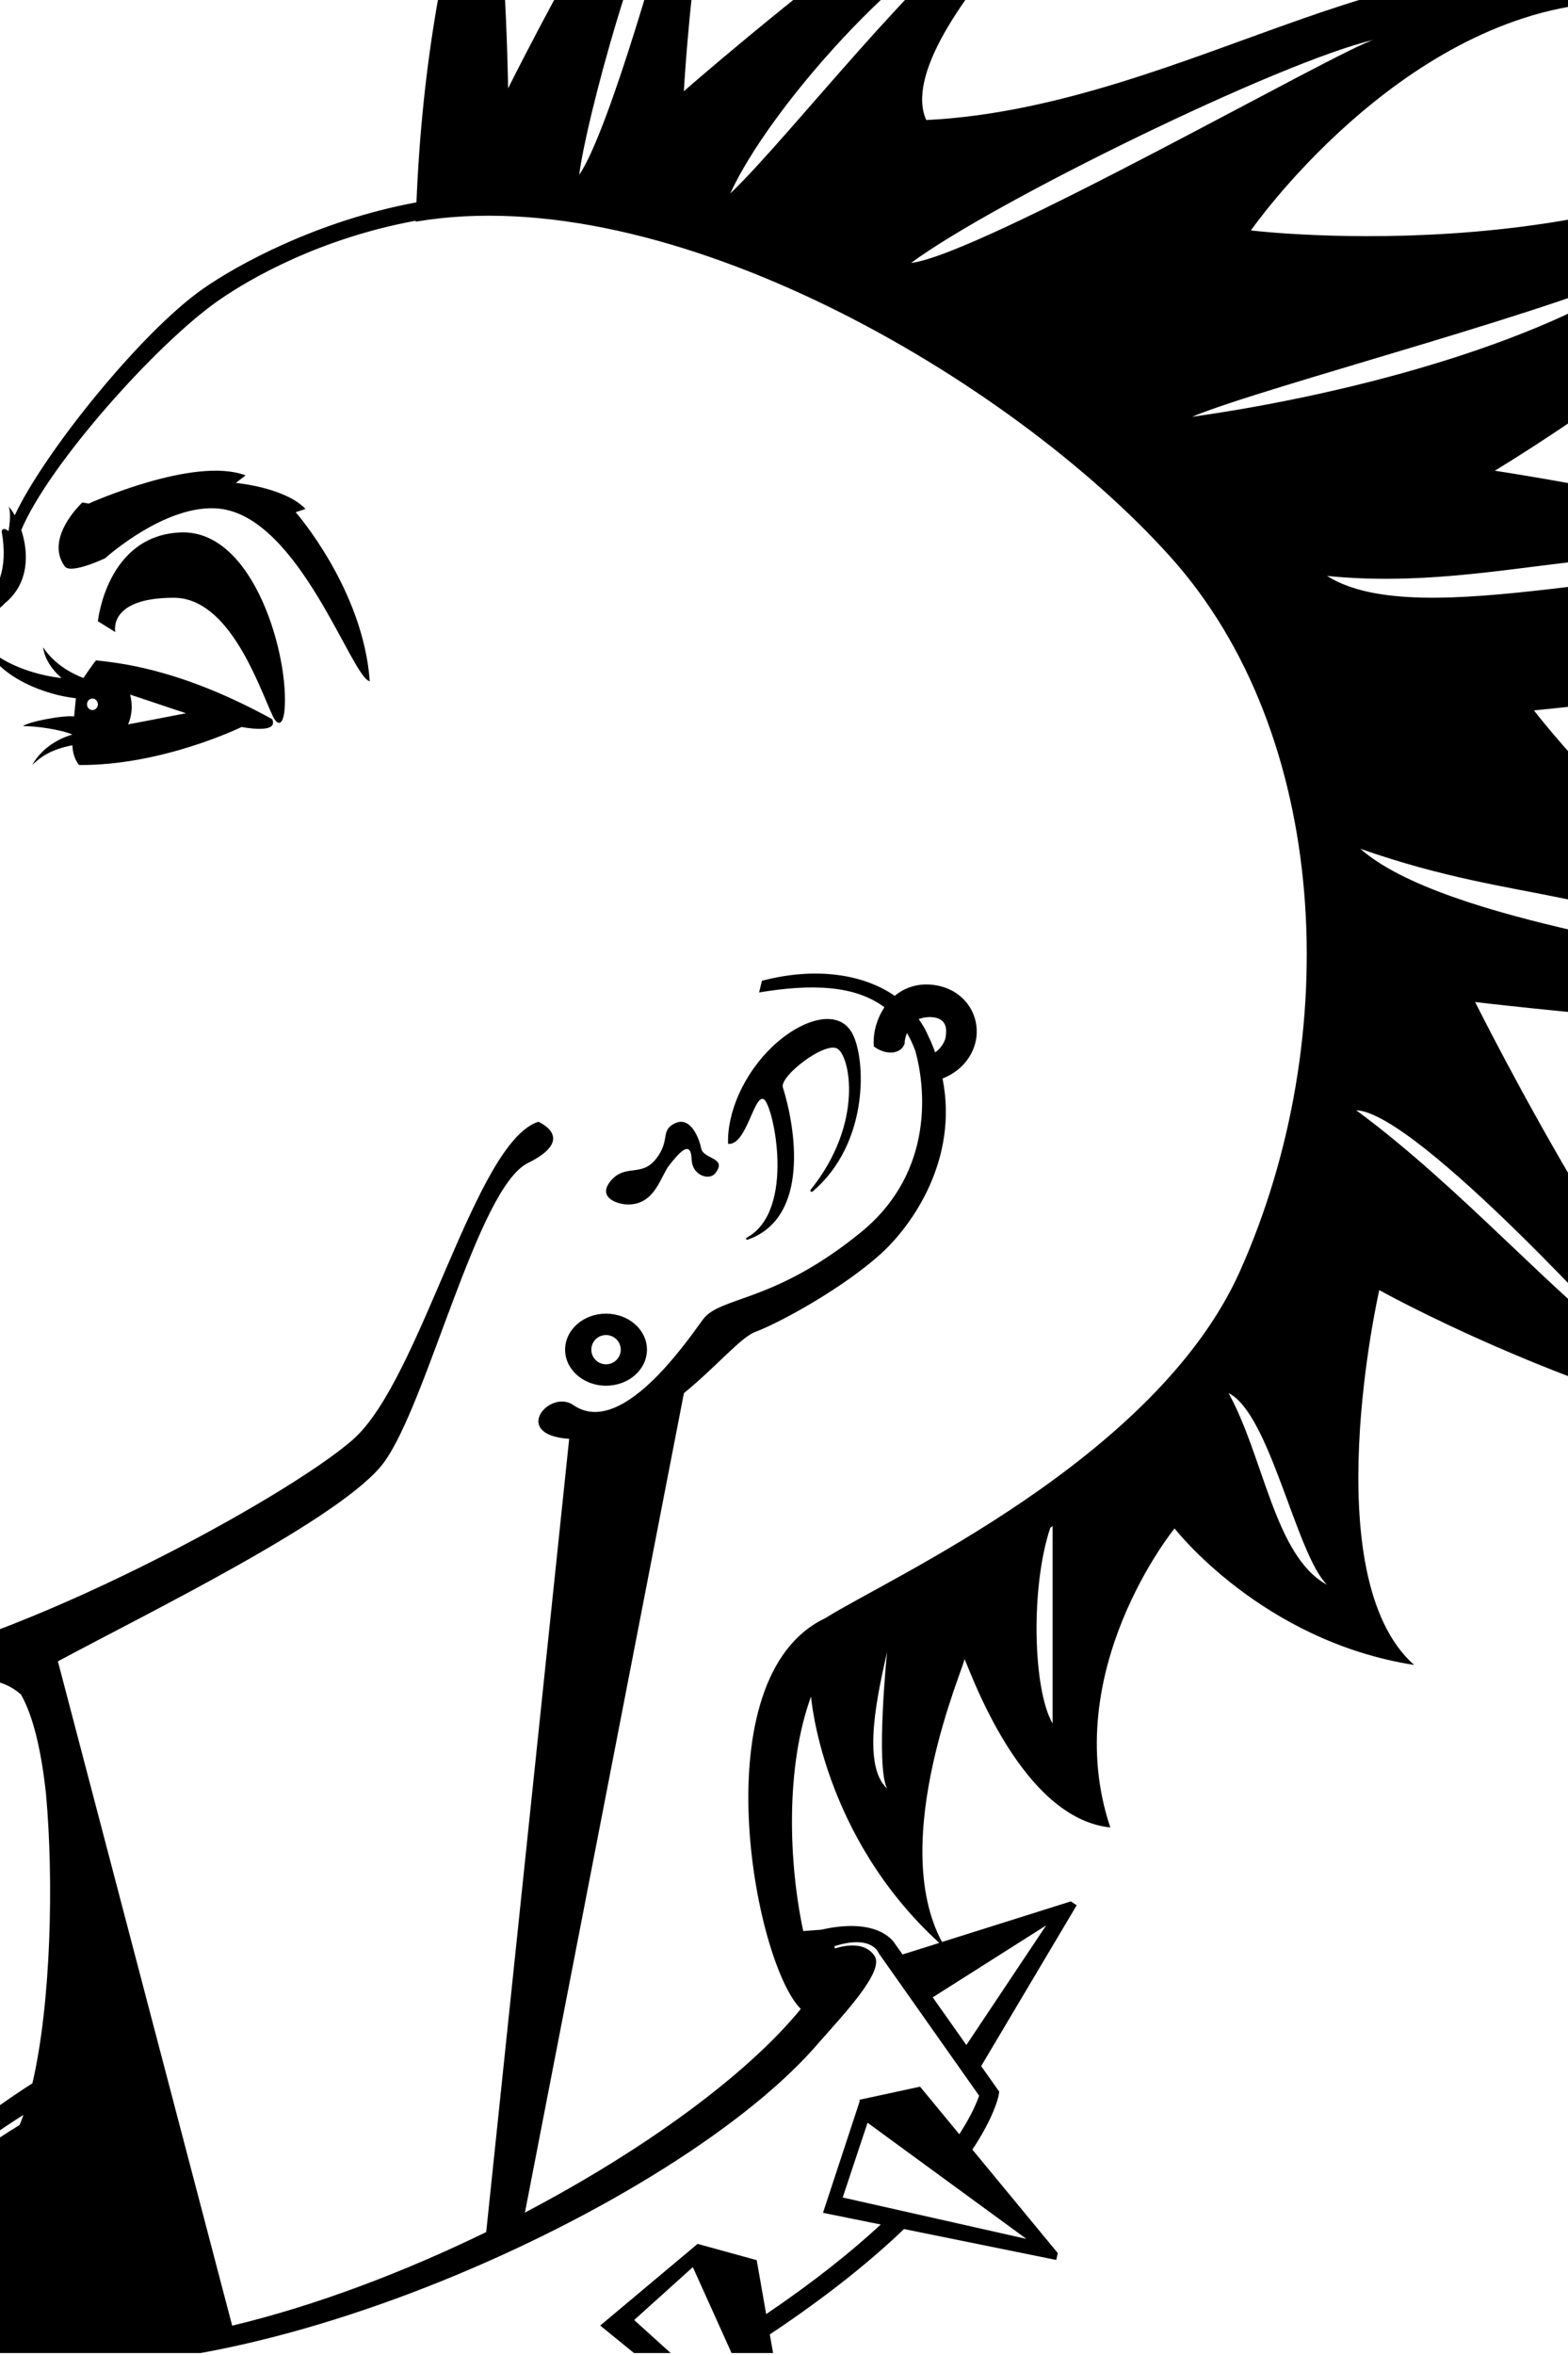 <?xml version="1.0" encoding="UTF-8" standalone="no" ?><!DOCTYPE svg PUBLIC "-//W3C//DTD SVG 1.1//EN" "http://www.w3.org/Graphics/SVG/1.1/DTD/svg11.dtd">
<svg xmlns="http://www.w3.org/2000/svg" xmlns:xlink="http://www.w3.org/1999/xlink" version="1.1" width="233.846" height="350.979" viewBox="140.308 175.49 233.846 350.979" xml:space="preserve"><desc>Created with sparx.js 1.4.9</desc><defs></defs><clipPath id="canvas-clipMask"><rect x="140.308" y="175.385" width="233.846" height="350.769" /></clipPath> <g id="canvas" style="display:inline" clip-path="url(#canvas-clipMask)" ><g style="stroke: none; stroke-width: 1; stroke-dasharray: ; stroke-linecap: butt; stroke-linejoin: miter; stroke-miterlimit: 10; fill: none; opacity: 1;" transform="translate(257.23 350.77) scale(0.73 0.73)" ><g transform=""><path d="M 245.075 293.395 c -0.22 -6.41 3.224 -14.264 9.011 -19.798 c 5.788 -5.534 13.457 -8.072 16.351 -2.767 c 2.823 5.186 3.523 22.417 -8.071 32.28 c -0.27 0.229 -0.63 -0.08 -0.41 -0.348 c 11.004 -13.687 7.99 -27.533 5.367 -28.837 c -2.673 -1.324 -11.765 5.704 -11.054 7.953 c 2.533 8.003 5.646 26.507 -7.109 31.057 c -0.411 0.148 -0.591 -0.209 -0.21 -0.419 c 10.013 -5.514 5.397 -26.915 3.464 -28.189 C 250.412 283.003 248.86 293.842 245.075 293.395 M 502.12 269.854 c -34.702 2.957 -104.423 -5.405 -104.423 -5.405 s 37.82 75.968 60.958 89.238 c -43.604 -9.736 -80.541 -30.43 -80.541 -30.43 s -13.347 58.389 7.118 76.524 c -31.148 -4.866 -48.94 -27.87 -48.94 -27.87 s -23.811 29.193 -13.127 61.047 c -19.354 -1.991 -29.818 -35.735 -29.818 -34.282 c 0 1.424 -15.73 36.87 -4.566 57.664 l 26.324 -8.292 l 1.191 0.795 l -19.515 32.83 l 3.704 5.245 l -0.15 0.796 c -0.09 0.448 -0.961 4.4 -5.347 11.008 l 17.452 21.133 l -0.32 1.394 l -31.1 -6.31 c -6.629 6.349 -15.52 13.595 -27.415 21.511 l 4.936 28.188 l -1.021 1.344 l -22.358 -18.187 c -7.46 4.271 -15.75 8.68 -25.012 13.199 c -6.118 2.986 -12.005 5.594 -17.683 7.893 l -2.473 29.344 l -1.612 0.808 l -14.178 -23.591 c -21.017 6.599 -38.268 8.6 -51.334 8.6 c -2.844 0 -5.478 -0.089 -7.92 -0.248 c -0.21 -0.012 -0.411 -0.029 -0.611 -0.041 c 0.01 -0.039 0.01 -0.089 0.01 -0.13 l -16 17.511 l -0.971 -1.694 l -0.471 -18.333 c -9.512 -2.331 -14.469 -5.207 -14.769 -5.385 l -0.48 -0.289 l -0.25 -0.498 c -0.03 -0.07 -1.001 -2.021 -2.553 -5.236 l -45.088 0.808 l -0.46 -0.687 l 34.123 -25.294 c -1.722 -4.05 -3.415 -8.202 -4.966 -12.242 l -0.12 -0.31 l -0.01 -0.327 c -0.441 -18.873 31.87 -40.881 40.621 -46.466 c 3.815 -16.374 4.375 -41.458 2.774 -59.085 c -0.941 -8.711 -2.573 -15.837 -5.127 -20.316 c -4.085 -3.463 -8.711 -3.733 -17.672 -2.299 c -9.191 1.474 -44.537 1.571 -54.249 -14.087 c -10.764 -17.349 -0.3 -27.003 -3.685 -31.881 c -3.754 1.176 -7.63 0.359 -9.702 -2.737 C 9.546 365.371 -9.058 372 5.36 342.746 c 11.805 -23.949 27.175 -33.902 37.067 -37.586 c 7.208 -19.967 -8.651 -14.324 -8.631 -35.067 c 0 -0.458 0.01 -0.876 0.04 -1.244 c -2.253 -11.258 2.463 -15.737 6.318 -17.947 c 4.355 -1.234 8.14 -7.136 8.621 -10.799 c -8.2 -7.685 -11.805 -19.987 -11.805 -24.009 c 0 -4.42 8.971 -12.9 20.315 -15.996 c 10.924 -2.976 28.877 -12.094 35.105 -16.324 c 3.474 -3.135 5.677 -7.665 4.275 -15.458 c 0.311 -0.986 1.412 0 1.412 0 s 0.671 -3.614 0 -5.017 c 0.411 0.428 0.841 1.036 1.272 1.782 c 5.977 -12.791 25.823 -37.406 38.438 -46.226 c 6.969 -4.868 23.22 -13.866 43.625 -17.658 c 1.172 -28.478 5.728 -54.119 13.387 -76.943 c 4.746 10.62 5.337 53.671 5.337 53.671 s 39.05 -78.506 52.066 -75.858 c -12.796 14.154 -16.16 76.446 -16.16 76.446 s 85.117 -74.634 108.708 -67.995 c -16.02 9.735 -67.186 56.18 -59.186 73.877 c 54.289 -2.658 104.121 -44.235 137.054 -23.889 c -40.942 3.543 -70.729 46.424 -70.729 46.424 s 79.931 9.794 125.319 -27.253 c 4.446 28.408 -75.496 76.306 -75.496 76.306 s 67.486 10.104 111.683 27.792 c -21.507 13.378 -103.682 21.142 -103.682 21.142 S 453.168 261.582 502.12 269.854 M 339.855 144.982 c 34.384 -4.867 73.864 -15.926 94.779 -31.404 C 418.164 122.428 354.535 138.792 339.855 144.982 M 282.452 113.578 c 14.458 -1.771 87.883 -43.797 94.551 -45.559 C 357.879 72.439 299.134 101.196 282.452 113.578 M 245.515 99.404 c 12.306 -11.775 38.99 -46.534 54.58 -56.607 C 281 50.77 253.375 82.174 245.515 99.404 M 214.667 95.592 c 6.078 -8.999 17.171 -48.117 22.088 -66.94 C 226.982 42.807 215.858 85.419 214.667 95.592 M 35.569 266.131 c 1.231 0.398 2.923 2.299 4.375 2.698 c 2.674 0.736 2.273 -4.27 5.336 -1.603 c 3.154 2.737 14.709 13.388 20.827 25.442 c -4.716 -13.467 -14.588 -31.166 -17.372 -35.476 c -2.894 -4.479 -6.097 -3.494 -8.561 -3.494 C 37.451 256.067 35.018 259.81 35.569 266.131 M 45.171 278.912 c 0 0 4.266 -0.438 5.046 -0.737 c 0.781 -0.298 1.122 -2.19 0.591 -2.946 c -0.531 -0.757 -5.267 -3.544 -7.57 -3.763 c -1.552 -0.149 -5.637 0.558 -6.047 1.214 c -0.411 0.667 0.26 5.783 1.131 6.152 c 0.871 0.368 3.334 0.08 3.334 0.08 H 45.171 z M 59.409 315.631 c 2.513 -3.663 4.525 -7.515 5.317 -11.546 c -12.005 1.573 -38.078 5.764 -53.739 35.246 c -16.05 30.211 -2.192 23.621 4.706 9.356 C 21.711 336.246 49.116 316.259 59.409 315.631 M 54.433 322.171 c 0.751 -0.926 1.502 -1.861 2.233 -2.806 c -6.939 1.761 -18.474 9.315 -27.625 17.657 c -5.758 4.639 -13.858 19.352 -4.706 15.896 C 32.825 349.714 42.388 330.761 54.433 322.171 M 73.066 557.252 c -1.231 -2.708 -2.523 -5.594 -3.835 -8.591 L 42.588 566.37 L 73.066 557.252 z M 118.003 562.188 l -16.961 -2.608 l -0.641 33.844 L 118.003 562.188 z M 187.292 591.255 l -5.427 -42.046 l -13.037 8.382 L 187.292 591.255 z M 237.876 522.713 l -11.985 10.798 l 28.466 25.73 L 237.876 522.713 z M 273.571 493.237 l -5.076 15.26 l 37.526 8.451 L 273.571 493.237 z M 296.36 487.714 l -20.486 -29.055 c -0.01 0 -1.271 -3.922 -9.071 -1.464 l 0.09 0.457 c 2.453 -0.746 6.218 -1.294 8.101 1.523 c 2.122 3.165 -6.448 12.085 -11.525 17.888 c -0.26 0.298 -0.511 0.596 -0.78 0.896 c -0.04 0.051 -0.08 0.101 -0.12 0.139 v -0.009 c -30.619 34.26 -123.817 74.902 -169.836 62.221 c -49.243 -13.567 7.6 -46.593 7.6 -46.593 c 0.27 -0.657 0.541 -1.355 0.791 -2.08 c -7.459 4.677 -34.964 23.013 -34.935 39.596 c 6.909 17.956 16.681 37.973 18.414 41.468 c 1.322 0.687 5.447 2.667 12.226 4.418 l -0.561 -21.549 l 25.012 4.329 l 5.087 10.582 l -8.801 9.635 c 13.016 0.568 31.41 -0.855 54.619 -8.033 l -9.011 -14.98 l 20.706 -12.622 l 10.083 6.72 l -1.131 13.429 c 5.036 -2.08 10.233 -4.411 15.62 -7.049 c 8.661 -4.229 16.461 -8.36 23.51 -12.362 l -13.006 -10.58 l 19.895 -16.674 l 12.076 3.324 l 1.932 11.019 c 9.833 -6.657 17.482 -12.809 23.41 -18.295 l -11.805 -2.388 l 7.549 -22.913 l -0.19 -0.141 l 12.477 -2.697 l 8.02 9.714 C 294.878 491.625 295.949 488.929 296.36 487.714 M 286.888 467.637 l 6.869 9.736 l 16.3 -24.419 L 286.888 467.637 z M 262.026 406.223 C 262.026 406.212 262.026 406.212 262.026 406.223 c -5.247 14.361 -4.586 33.962 -1.592 47.887 l 3.665 -0.279 c 11.063 -2.497 14.487 1.921 15.068 2.857 l 1.553 2.199 l 7.509 -2.358 C 264.149 434.55 262.026 406.223 262.026 406.223 M 277.557 397.135 c -1.782 7.963 -5.337 23.002 0 27.87 C 275.203 420.455 277.557 397.135 277.557 397.135 M 311.379 371.422 c -0.16 0.121 -0.32 0.241 -0.48 0.368 c -4.076 12.195 -3.524 33.128 0.48 39.947 V 371.422 z M 349.638 319.424 c 21.397 -47.778 18.395 -109.631 -14.238 -145.903 c -32.631 -36.271 -102.52 -77.222 -154.146 -68.373 c 0 -0.07 0.01 -0.129 0.01 -0.199 c -19.224 3.523 -33.592 11.596 -40.391 16.354 c -12.526 8.75 -34.574 33.405 -40.191 46.783 c 1.512 4.559 1.713 10.919 -3.464 15.04 c -0.24 0.378 -1.352 1.234 -1.352 1.234 c -6.047 4.221 -26.003 14.762 -37.077 17.778 c -11.344 3.096 -18.613 9.974 -18.613 14.403 c 0 4.419 3.394 16.752 13.407 24.049 c 0 3.533 -5.017 9.217 -9.693 10.541 c -0.37 0.209 -0.761 0.448 -1.162 0.697 c 2.153 0.109 4.346 0.009 7.119 4.3 c 3.765 5.833 22.139 34.54 20.636 47.361 l -0.13 0.079 c -0.88 5.436 -6.318 12.223 -9.421 15.718 c -0.311 0.597 -1.402 2.289 -1.402 2.289 s -1.542 0.527 -2.443 1.533 c -8.751 8.043 -24.631 28.976 -30.088 33.355 c 4.977 -0.121 9.142 -5.862 14.058 -6.888 c 0.741 0.258 -0.22 1.025 -0.701 1.532 c -3.374 3.603 -6.818 11.288 -11.834 14.314 c -2.153 5.057 -4.386 11.346 1.932 21.53 c 6.238 10.053 22.859 13.327 36.406 14.005 c 32.682 -5.007 88.603 -35.626 101.689 -47.282 c 13.797 -12.293 24.801 -60.648 37.768 -64.779 c 0 0 8.071 3.395 -2.163 8.441 c -10.233 5.046 -20.466 48.913 -29.367 61.077 c -8.18 11.178 -47.52 30.378 -66.625 40.63 l 35.605 135.622 c 17.071 -4.091 35.064 -10.91 51.896 -19.111 l 16.952 -161.93 c -11.995 -0.805 -4.025 -10.281 0.871 -6.888 c 9.672 6.699 22.859 -12.572 26.424 -17.438 c 3.554 -4.868 14.388 -3.245 32.3 -17.838 c 15.38 -12.532 13.037 -30.21 11.124 -37.028 c -0.49 -1.333 -1.061 -2.548 -1.702 -3.653 c -0.33 0.796 -0.511 1.563 -0.46 2.05 c -0.631 2.25 -3.745 2.618 -6.309 0.697 c -0.229 -2.259 0.391 -5.385 2.163 -8.003 c -5.957 -4.469 -14.778 -4.847 -25.612 -3.026 l 0.581 -2.389 c 10.823 -2.837 20.575 -1.434 27.134 3.075 c 2.563 -2.13 5.878 -2.836 9.382 -1.951 c 4.546 1.145 7.57 5.117 7.359 9.675 c -0.16 3.514 -2.402 7.356 -6.979 9.158 c 3.284 16.454 -6.098 29.9 -12.646 35.824 c -7.339 6.64 -19.875 13.716 -25.662 15.926 c -2.944 1.125 -7.911 7.077 -14.529 12.483 l -32.481 167.273 c 24.281 -12.74 45.308 -28.041 56.361 -41.567 c -9.512 -9.437 -20.496 -67.755 5.017 -79.779 C 277.606 382.184 332.467 357.786 349.638 319.424 M 286.107 271.676 L 286.107 271.676 c 0.31 0.597 0.641 1.363 1.011 2.339 c 0.091 0.239 0.171 0.478 0.261 0.727 c 1.401 -0.995 2.143 -2.499 2.183 -3.414 c 0.021 -0.458 0.681 -3.395 -2.583 -3.763 c -1.192 -0.129 -2.233 0.09 -2.954 0.378 C 284.855 269.087 285.556 270.332 286.107 271.676 M 367.441 383.416 c -6.319 -6.209 -11.655 -34.987 -20.116 -39.128 C 354.535 357.317 356.758 377.664 367.441 383.416 M 367.441 177.462 c 19.284 12.203 69.707 -5.126 99.675 0 C 432.482 166.065 403.626 181.115 367.441 177.462 M 373.407 286.546 c 21.488 15.817 40.903 38.333 56.923 49.839 C 430.33 336.375 385.984 286.984 373.407 286.546 M 457.324 258.636 c -32.932 -18.574 -49.242 -13.607 -83.085 -25.472 C 391.472 248.354 447.263 254.445 457.324 258.636 M 239.588 294.36 c -0.44 -2.209 -2.223 -6.64 -5.337 -5.166 c -3.114 1.473 -0.891 3.394 -3.854 7.227 c -2.964 3.832 -6.228 1.035 -9.192 4.419 c -2.964 3.396 1.021 4.907 3.414 4.937 c 5.557 0.061 6.679 -5.822 8.451 -8.032 c 1.782 -2.209 4.416 -5.524 4.566 -1.144 c 0.11 3.284 3.594 4.33 4.806 2.827 C 245.064 296.162 240.029 296.57 239.588 294.36 M 47.354 224.763 c -5.046 0 -3.114 2.797 0 5.455 c 3.635 -2.728 13.508 9.516 14.458 10.401 c 1.422 1.334 2.753 1.503 2.753 -0.965 C 64.565 235.523 52.4 224.763 47.354 224.763 M 80.436 223.678 c -1.782 -4.908 -21.658 -10.283 -21.658 -10.283 l 16.982 10.283 c 2.673 12.83 -0.891 60.041 9.342 79.81 h 2.002 C 76.872 283.719 83.109 236.508 80.436 223.678 M 133.243 168.583 c -15.129 0.588 -16.912 18.136 -16.912 18.136 l 3.555 2.21 c 0 0 -1.632 -7.008 11.945 -7.008 c 11.425 0 17.382 18.086 20.196 24.079 c 1.082 2.299 2.143 1.841 2.423 -1.095 C 155.491 194.294 148.372 167.986 133.243 168.583 M 151.927 206.697 c 1.481 3.165 -6.228 1.603 -6.228 1.603 s -16.17 7.903 -33.222 7.764 c -1.001 -1.254 -1.312 -2.796 -1.362 -4.031 c -4.355 0.836 -6.478 2.369 -8.201 4.031 c 2.323 -4.151 6.488 -5.723 8.201 -6.221 c -2.112 -0.965 -7.7 -1.812 -10.093 -1.702 c 1.021 -0.906 8.19 -2.28 10.454 -1.991 l 0.36 -3.713 c -8.451 -0.995 -16.451 -5.554 -18.193 -10.401 c 3.825 3.782 10.503 5.753 15.28 6.281 c -2.003 -1.732 -3.465 -3.912 -3.785 -6.281 c 2.423 3.633 6.048 5.415 8.241 6.271 c 0 0 1.922 -2.877 2.583 -3.613 C 119.816 195.19 132.492 196.006 151.927 206.697 M 116.331 203.671 c 0 -0.647 -0.5 -1.175 -1.111 -1.175 c -0.611 0 -1.112 0.527 -1.112 1.175 c 0 0.657 0.5 1.174 1.112 1.174 C 115.831 204.855 116.331 204.328 116.331 203.671 M 134.334 205.502 l -11.415 -3.813 c 0.57 2.249 0.36 4.25 -0.411 6.082 L 134.334 205.502 z M 158.745 163.785 c -4.225 -4.419 -14.238 -5.305 -14.238 -5.305 l 2.003 -1.543 c -10.453 -3.981 -32.041 5.753 -32.041 5.753 l -1.332 -0.219 c -3.334 3.314 -6.738 8.739 -3.564 13.049 c 1.222 1.662 8.23 -1.662 8.23 -1.662 s 12.456 -11.258 23.29 -10.133 c 16.44 1.692 27.145 34.649 30.779 35.237 c -1.332 -18.803 -15.129 -34.5 -15.129 -34.5 L 158.745 163.785 z M 228.504 335.42 c 0 4.062 -3.745 7.356 -8.361 7.356 s -8.36 -3.295 -8.36 -7.356 c 0 -4.061 3.745 -7.355 8.36 -7.355 S 228.504 331.359 228.504 335.42 M 223.147 335.42 c 0 -1.652 -1.341 -2.986 -3.004 -2.986 c -1.662 0 -3.003 1.334 -3.003 2.986 s 1.341 2.986 3.003 2.986 C 221.795 338.406 223.147 337.072 223.147 335.42" style="stroke: none; stroke-width: 1; stroke-dasharray: ; stroke-linecap: butt; stroke-linejoin: miter; stroke-miterlimit: 10; fill: rgb(0,0,0); opacity: 1;" transform="translate(-256.5 -300)" stroke-linecap="round" /></g></g></g></svg>